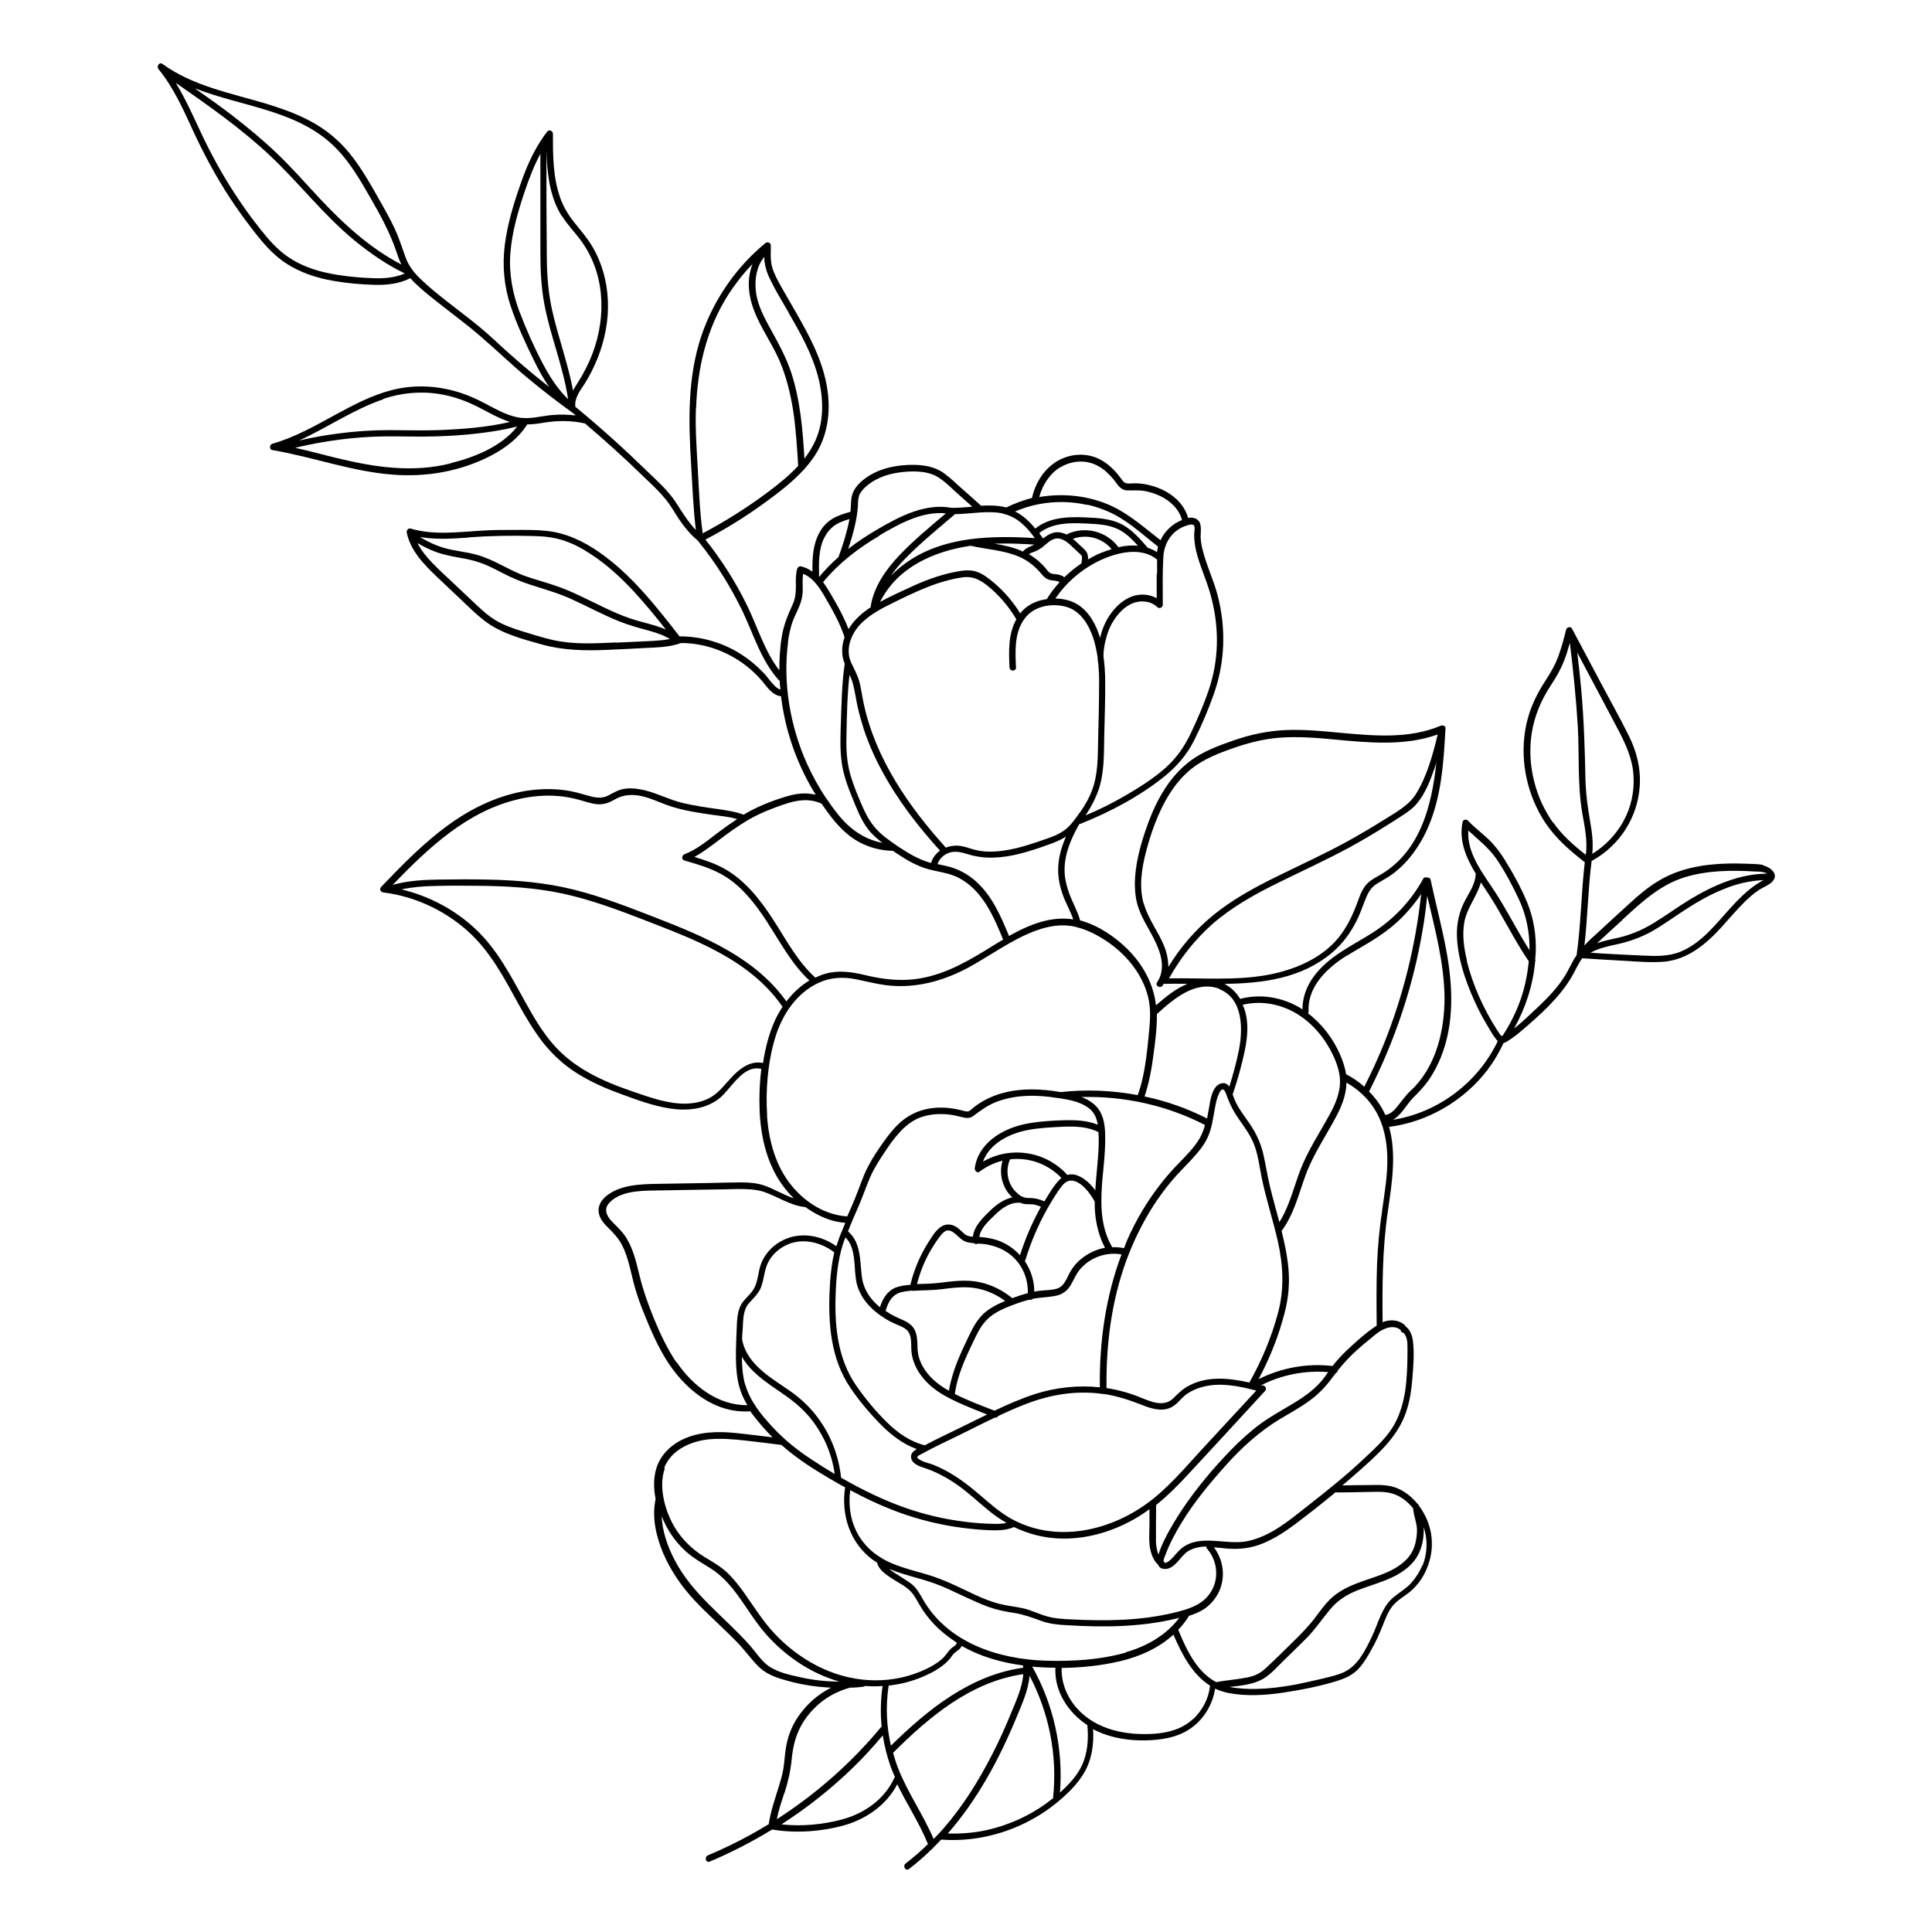 <?xml version="1.0" encoding="UTF-8"?>
<!-- Uploaded to: SVG Repo, www.svgrepo.com, Generator: SVG Repo Mixer Tools -->
<svg fill="#000000" width="800px" height="800px" version="1.1" viewBox="144 144 512 512" xmlns="http://www.w3.org/2000/svg">
 <path d="m611.2 373.2c-1.41-0.25-2.922-0.25-4.332-0.301-1.664-0.051-3.324-0.102-4.988-0.051-6.348 0.152-12.848 1.258-18.34 4.586-2.871 1.715-5.391 3.879-7.859 6.144-2.719 2.469-5.391 4.938-8.062 7.406-1.309 1.16-2.57 2.316-3.727 3.578 0.855-7.457 0.957-15.012 1.914-22.469 0.102 0 0.203 0 0.301-0.102 7.203-4.031 11.941-11.488 12.445-19.75 0.301-4.586-0.805-9.02-2.82-13.098-2.215-4.484-4.637-8.816-7.004-13.25-2.719-5.09-5.391-10.176-8.113-15.266-0.352-0.656-1.359-0.504-1.562 0.203-0.605 2.367-1.211 4.734-2.066 7.055-0.855 2.367-2.117 4.484-3.527 6.648-2.621 4.031-4.535 8.312-5.289 13.148-1.309 8.363 0.605 17.078 5.238 24.184 2.82 4.281 6.551 7.508 10.578 10.629-0.957 8.16-1.008 16.473-2.168 24.637-0.301 0.453-0.555 0.855-0.805 1.258-0.805 1.461-1.512 2.973-2.367 4.332-0.906 1.461-1.965 2.82-3.074 4.082-2.168 2.469-4.637 4.684-7.055 6.953-1.059 0.957-2.117 1.914-3.273 2.82 3.074-5.492 5.039-11.586 5.594-17.836 0.051-0.152 0.102-0.301 0-0.453 0.051-0.656 0.102-1.309 0.152-1.965 0.152-4.535-0.555-8.969-2.266-13.148-1.613-3.879-3.68-7.656-5.894-11.234-1.211-1.965-2.621-3.828-4.281-5.441-1.812-1.715-3.828-3.223-5.543-5.039-0.402-0.453-1.309-0.25-1.41 0.352-1.008 5.039 0.957 9.523 3.477 13.703v0.102c-0.102 3.074-2.215 5.543-3.426 8.262-1.258 2.82-1.715 5.894-1.512 8.969 0.402 6.398 2.82 12.797 5.594 18.488 0.707 1.461 1.512 2.922 2.367 4.332 0.805 1.359 1.613 2.82 2.621 4.031 0.051 0.051 0.102 0.102 0.203 0.203-5.188 10.934-15.82 18.992-27.809 20.859 2.215-1.16 3.727-4.18 5.34-5.793 1.562-1.562 3.023-3.074 4.281-4.887 1.211-1.812 2.215-3.727 3.074-5.793 3.68-9.07 3.223-19.043 1.461-28.516-1.16-6.246-2.82-12.395-4.133-18.59-0.102-0.504-0.504-0.656-0.855-0.605-0.402-0.152-0.906-0.102-1.109 0.301-3.176 5.793-7.758 10.68-13.352 14.258-5.492 3.527-11.637 6.195-15.617 11.586-1.863 2.519-3.074 5.594-3.023 8.766-4.836-3.125-10.934-4.281-16.523-2.769-0.957-1.613-2.316-2.973-3.981-3.879-0.051 0-0.102 0-0.152-0.102 10.176-0.152 20.305-1.41 28.414-8.211 2.769-2.316 4.938-5.238 6.551-8.465 0.855-1.715 1.512-3.477 2.168-5.238 0.707-1.863 1.461-3.527 3.176-4.586 1.512-0.957 3.074-1.715 4.484-2.82 1.309-1.008 2.519-2.117 3.578-3.324 2.215-2.519 4.031-5.391 5.391-8.465 3.727-8.312 4.281-17.531 4.785-26.551v-0.102-0.152c-0.051-0.25-0.25-0.453-0.504-0.504-0.25-0.102-0.555-0.102-0.754 0-8.414 3.578-17.836 2.672-26.754 1.863-4.734-0.453-9.523-0.906-14.309-0.707-4.734 0.203-9.27 1.16-13.754 2.719-4.082 1.41-8.211 2.922-11.688 5.543-2.973 2.266-5.391 5.188-7.305 8.414-1.965 3.273-3.426 6.902-4.637 10.531-1.41 4.281-2.519 8.715-2.621 13.25 0 2.469 0.25 4.938 1.16 7.203 0.805 2.168 2.016 4.18 3.125 6.195 2.117 3.828 4.383 8.867 1.613 13-0.605 0.906 0.855 1.762 1.461 0.855 0.102-0.152 0.152-0.301 0.25-0.453h0.051c2.066-0.051 4.18-0.051 6.297 0-3.176 1.258-5.793 3.477-8.363 5.691-0.605-5.644-3.477-10.832-7.457-14.812-3.375-3.375-7.859-6.398-12.645-7.707-0.656-2.469-2.016-4.734-2.871-7.106-0.605-1.715-1.109-3.477-1.211-5.34-0.301-4.684 1.613-9.117 3.879-13.098h0.203c7.961-3.176 15.77-7.305 22.469-12.695 3.273-2.672 5.945-5.793 7.809-9.574 1.965-3.93 3.727-8.062 5.188-12.242 2.973-8.465 3.223-17.383 1.008-25.996-1.109-4.231-3.074-8.211-4.082-12.445-0.25-1.008-0.402-2.066-0.453-3.125 0-0.957 0.152-1.965 0-2.922-0.203-1.762-1.664-2.418-3.324-2.117-1.613-5.945-8.566-9.219-14.309-9.168-1.059 0-2.168 0.352-2.922-0.555-0.605-0.754-1.16-1.562-1.812-2.316-1.211-1.359-2.672-2.621-4.332-3.477-3.426-1.762-7.457-1.562-10.832 0.203-3.777 2.016-6.246 5.894-7.152 10.027-2.367 0.605-4.637 1.461-6.801 2.519-2.215-0.555-4.484-0.605-6.75-0.453 0 0 0-0.051-0.051-0.102-1.664-1.512-3.375-3.023-5.039-4.484-1.512-1.359-3.023-2.82-4.684-4.031-3.074-2.215-7.106-2.418-10.781-2.117-3.477 0.301-6.953 1.258-9.824 3.273-1.41 1.008-2.769 2.266-3.477 3.879-0.707 1.613-0.504 3.426-0.707 5.188-1.613 0.453-3.273 0.957-4.734 1.812-1.461 0.906-2.672 2.168-3.477 3.68-1.762 3.176-1.914 6.801-1.863 10.379-0.855-0.656-1.863-1.109-2.973-1.41-0.453-0.102-0.906 0.152-1.059 0.605-0.402 1.461-0.402 2.922-0.352 4.434 0 1.812-0.102 3.375-0.855 5.039-1.258 2.769-2.367 5.391-2.871 8.465-0.504 2.973-0.656 5.996-0.656 9.02-3.93-5.09-5.793-11.539-8.566-17.23-3.023-6.195-6.75-12.043-11.035-17.434 5.594-2.922 10.934-6.246 16.02-9.977 3.527-2.57 7.055-5.289 10.027-8.516 0.152-0.102 0.25-0.203 0.301-0.352 0.957-1.059 1.812-2.168 2.621-3.375 3.324-5.09 4.231-11.133 3.426-17.078-0.855-6.398-3.578-12.293-6.699-17.887-1.762-3.223-3.68-6.398-5.492-9.621-0.957-1.715-1.914-3.426-2.469-5.238-0.453-1.512-0.453-3.074-0.402-4.637 0-0.152 0.051-0.352 0-0.504v-0.754c0-0.805-0.957-1.059-1.461-0.605-7.707 6.348-13.602 14.863-16.879 24.383-3.777 11.133-3.477 22.871-2.769 34.461 0.352 5.742 0.555 11.488 1.258 17.18-2.066-2.168-3.629-4.734-5.289-7.305-2.066-3.176-5.039-5.793-7.758-8.414-5.945-5.793-12.09-11.336-18.488-16.625 0 0-0.051 0-0.102-0.051 0 0 0-0.051-0.102-0.102l-0.203-0.152c-0.301-2.316 1.258-4.281 2.469-6.144 1.359-2.117 2.469-4.434 3.426-6.75 1.914-4.836 2.973-10.125 2.719-15.316-0.203-4.988-1.562-9.977-4.133-14.309-1.309-2.215-3.023-4.18-4.637-6.195-1.664-2.066-3.023-4.281-3.879-6.75-1.914-5.391-1.914-11.285-1.914-16.93 0-0.656-0.957-1.211-1.461-0.605-0.656 0.805-1.258 1.664-1.812 2.57-2.266 3.477-3.879 7.305-5.238 11.184-1.863 5.289-3.527 10.73-4.231 16.273-0.707 5.543-0.203 11.035 1.562 16.324 1.664 4.938 3.879 9.723 6.195 14.41 1.16 2.418 2.469 4.785 4.031 7.004-5.238-4.133-10.277-8.465-15.113-13-3.879-3.578-8.16-6.699-12.344-9.977-2.117-1.664-4.231-3.375-6.195-5.238-2.016-1.863-3.578-3.727-4.484-6.297-0.906-2.519-1.715-5.039-2.82-7.457-1.16-2.469-2.469-4.836-3.828-7.203-2.469-4.383-4.938-8.816-8.113-12.746-2.871-3.527-6.348-6.398-10.328-8.516-3.727-2.016-7.758-3.426-11.84-4.684-9.371-2.82-19.348-4.637-27.457-10.531-0.855-0.605-1.613 0.656-1.059 1.359 4.082 4.988 6.699 10.984 9.371 16.777 2.769 5.945 5.894 11.738 9.473 17.23 1.812 2.769 3.727 5.441 5.742 8.062 1.914 2.519 3.93 5.039 6.297 7.152 4.484 4.031 10.176 6.047 16.02 7.004 3.375 0.555 6.801 0.855 10.227 0.957 3.324 0.102 6.648-0.25 9.621-1.762 1.715 1.914 3.727 3.578 5.742 5.188 4.082 3.324 8.414 6.398 12.445 9.875 4.281 3.629 8.312 7.559 12.594 11.133 3.981 3.324 8.062 6.5 12.293 9.523 0.25 0.203 0.504 0.453 0.754 0.656-2.117-0.25-4.231-0.301-6.348-0.102-3.125 0.301-6.144 1.258-9.27 0.555-2.871-0.605-5.441-2.066-8.012-3.426-2.621-1.41-5.34-2.621-8.211-3.426-5.543-1.562-11.387-1.762-16.977-0.301-5.238 1.359-10.027 3.879-14.762 6.449-5.441 2.973-10.832 6.047-16.828 7.758-0.754 0.203-0.855 1.512 0 1.664 10.68 1.812 20.906 5.644 31.738 6.5 9.02 0.754 18.289-0.855 26.348-5.09 3.727-1.965 7.203-4.586 9.473-8.211 1.461 0 2.922-0.203 4.383-0.453 3.68-0.605 7.305-0.605 10.934 0.203 5.188 4.434 10.328 9.02 15.215 13.805 2.82 2.719 5.844 5.391 7.91 8.766 1.863 3.074 3.93 6.144 6.75 8.465 0.051 0.102 0.102 0.203 0.203 0.25 4.586 5.691 8.516 11.941 11.688 18.539 2.922 6.144 4.887 12.949 9.523 18.137 0.102 0.102 0.203 0.152 0.301 0.203 0 0.805 0.102 1.562 0.203 2.367-1.008-0.301-1.762-1.211-2.469-2.016-0.805-1.008-1.613-2.066-2.57-2.973-1.863-1.914-4.031-3.578-6.297-4.938-4.637-2.719-9.977-4.18-15.316-4.18h-0.152c0-0.051-0.051-0.152-0.102-0.203-6.246-8.012-12.645-16.172-21.008-22.016-4.231-2.973-8.867-5.188-14.105-5.742-2.871-0.301-5.742-0.25-8.664-0.25-2.871 0-5.793 0-8.664 0.203-6.195 0.352-12.543 1.258-18.641-0.555-0.656-0.203-1.16 0.453-1.059 1.059 1.008 4.836 4.586 8.465 8.012 11.738 2.168 2.066 4.383 4.133 6.551 6.195 1.965 1.863 3.879 3.777 6.047 5.441 4.383 3.375 10.027 4.836 15.266 6.297 5.691 1.562 11.387 1.664 17.281 1.41 3.375-0.152 6.75-0.301 10.125-0.504 3.176-0.152 6.398-0.203 9.422-1.309 5.391 0 10.68 1.664 15.215 4.586 2.266 1.461 4.332 3.273 6.098 5.289 1.41 1.664 2.82 3.981 5.188 4.231 0 0.402 0.102 0.805 0.152 1.211 1.211 8.816 4.332 17.332 9.02 24.887-2.367-0.555-4.734-0.402-7.203 0.301-3.375 0.957-6.801 2.266-9.926 3.879-0.656 0.352-1.309 0.707-1.965 1.109-2.117-0.805-4.383-1.109-6.602-1.461-3.223-0.453-6.449-0.906-9.621-1.664-3.375-0.805-6.5-2.469-9.875-3.324-1.715-0.402-3.477-0.656-5.188-0.453-1.812 0.203-3.125 1.059-4.684 1.863-1.863 0.957-3.879 0.402-5.793-0.152-1.762-0.504-3.527-1.008-5.34-1.258-3.477-0.504-6.953-0.402-10.379 0.102-7.254 1.16-14.055 4.332-20.051 8.566-6.852 4.836-12.746 10.883-18.539 16.93-0.555 0.605-0.102 1.359 0.605 1.461 8.16 1.008 15.922 4.586 22.066 9.977 6.246 5.492 9.977 12.746 13.906 19.902 1.914 3.426 3.93 6.801 6.348 9.926 2.57 3.223 5.594 5.996 9.07 8.16 3.527 2.215 7.406 3.93 11.285 5.34 4.231 1.562 8.664 3.223 13.148 3.93 4.484 0.707 9.371 0.301 13.098-2.57 3.273-2.57 6.246-9.07 11.234-7.91-0.352 2.871-0.504 5.691-0.504 8.516 0 7.055 1.211 14.41 4.938 20.555 1.16 1.863 2.57 3.68 4.18 5.238-2.672-0.906-5.188-2.469-7.758-3.375-2.016-0.707-4.18-0.855-6.297-0.855-2.621 0-5.188 0.102-7.809 0.152-5.039 0.102-10.125 0.152-15.164 0.25-4.082 0.102-8.613 0.352-12.09 2.769-1.461 1.008-2.719 2.519-2.621 4.434 0.102 1.762 1.258 3.176 2.469 4.332 1.461 1.461 2.769 2.82 3.727 4.637 0.906 1.762 1.512 3.68 2.016 5.644 0.504 1.914 0.906 3.879 1.461 5.793 0.656 2.266 1.461 4.535 2.367 6.699 1.613 4.082 3.375 8.113 5.644 11.891 4.734 7.809 12.797 14.762 22.52 14.055 0.301 0.402 0.555 0.805 0.855 1.16 1.562 2.016 3.223 3.93 5.039 5.742-2.367-0.301-4.785-0.555-7.152-0.855-2.922-0.352-5.894-0.656-8.867-0.453-4.785 0.25-9.773 1.914-12.848 5.844-2.672 3.375-2.922 7.758-2.117 11.891 0 0.051-0.051 0.102-0.051 0.152-0.957 4.785 0.203 9.723 2.066 14.156 2.016 4.684 4.887 8.816 8.363 12.543 3.828 4.082 8.113 7.707 11.941 11.789 1.812 1.965 3.375 4.231 5.34 6.047 2.066 1.863 4.734 2.719 7.356 3.426 3.777 1.059 7.609 1.613 11.488 1.812-3.527 1.762-6.602 4.484-8.816 7.809-1.664 2.469-2.719 5.289-3.176 8.262-0.301 1.762-0.352 3.578-0.656 5.391-0.25 1.562-0.707 3.074-1.16 4.586-1.008 3.324-2.215 6.648-2.719 10.125-1.512 0.906-3.023 1.812-4.586 2.672-3.727 2.066-7.609 3.93-11.539 5.594-1.008 0.402-0.555 2.066 0.453 1.664 5.742-2.418 11.285-5.289 16.574-8.516 6.297 1.059 13.148 0.555 19.246-1.16 5.793-1.664 11.133-5.441 13.906-10.832 2.57 5.289 5.844 10.227 8.062 15.668 0 0.051 0.051 0.102 0.102 0.152-1.863 1.863-3.879 3.578-5.945 5.188-0.855 0.656 0 2.117 0.855 1.461 3.125-2.367 5.945-4.988 8.566-7.809 7.254 0.555 14.559-0.855 21.16-3.879 3.273-1.512 6.348-3.375 9.168-5.644 2.871-2.316 5.742-5.039 7.609-8.262 2.016-3.477 2.57-7.559 2.316-11.488 0.805 0.453 1.664 0.805 2.519 1.16 4.082 1.562 8.566 2.016 12.898 1.762 4.133-0.25 8.062-1.109 11.336-3.777 3.023-2.469 4.988-5.996 5.594-9.875 1.109 0.504 2.266 0.906 3.527 1.16 4.734 0.906 9.723 0.605 14.508-0.102 4.734-0.707 9.621-1.664 14.207-3.074 1.965-0.605 3.828-1.41 5.34-2.82 1.562-1.512 2.719-3.477 3.777-5.391 1.16-2.016 2.117-4.133 2.973-6.297 0.805-1.965 1.512-4.031 2.922-5.644 1.461-1.664 3.578-2.621 5.141-4.18 1.41-1.359 2.57-2.973 3.375-4.734 1.762-3.68 2.168-7.809 1.059-11.738-0.555-2.016-1.562-3.981-2.871-5.742-0.051-0.203-0.152-0.352-0.352-0.453-1.41-1.715-3.176-3.176-5.188-4.031-2.418-1.059-5.09-0.957-7.656-0.906-2.367 0-4.684 0.051-7.055 0.102 1.309-1.109 2.621-2.215 3.93-3.375 5.039-4.484 10.531-9.168 12.848-15.719 1.109-3.023 1.562-6.297 1.812-9.473 0.25-3.125 0.504-6.449 0.152-9.523-0.152-1.359-0.555-2.672-1.512-3.68-0.152-0.152-0.25-0.203-0.402-0.25 0-0.152-0.102-0.301-0.25-0.453-1.715-1.512-3.93-1.562-5.894-0.805-0.102-9.875-0.051-19.699 1.41-29.523 1.059-7.254 2.316-15.062 0.301-22.219 10.277-1.309 19.801-6.902 26.098-15.113 1.664-2.215 3.074-4.586 4.231-7.106 0.402-0.102 0.805-0.301 1.16-0.555 1.359-0.855 2.672-1.863 3.879-2.922 4.785-4.082 9.824-8.613 13.047-14.105 0.855-1.461 1.512-2.973 2.418-4.383 0.102-0.152 0.25-0.301 0.352-0.504 3.629 0.25 7.254 0.453 10.883 0.656 3.578 0.203 7.305 0.555 10.883 0.25 6.246-0.605 11.035-4.637 15.113-9.117 2.117-2.316 4.082-4.684 6.297-6.852 1.109-1.059 2.266-2.117 3.578-2.973 1.109-0.754 2.621-1.258 3.578-2.215 1.965-1.965-0.453-3.93-2.367-4.332zm-377.8-189.58c3.527 3.727 6.098 8.16 8.613 12.543 2.769 4.785 5.391 9.574 7.152 14.863 0.352 1.059 0.707 2.066 1.211 3.074-8.363-4.332-15.418-10.832-21.816-17.684-3.629-3.879-7.106-7.859-10.934-11.539-3.828-3.68-7.91-7.055-12.141-10.328-3.223-2.469-6.551-4.836-9.875-7.152 12.898 5.039 27.859 5.793 37.785 16.223zm9.621 34.109c-3.023-0.102-6.047-0.352-9.07-0.805-5.793-0.855-11.539-2.672-15.973-6.699-2.367-2.117-4.332-4.637-6.246-7.106-1.914-2.469-3.68-4.988-5.391-7.609-3.477-5.289-6.5-10.832-9.168-16.523-2.066-4.434-4.082-8.918-6.602-13.047 8.664 6.047 17.332 12.09 25.039 19.348 7.707 7.254 14.156 15.719 22.371 22.469 4.133 3.375 8.516 6.398 13.301 8.715-2.57 1.109-5.391 1.359-8.211 1.258zm2.519 31.992c5.594-1.863 11.438-2.215 17.129-0.855 3.023 0.707 5.894 1.863 8.664 3.324 2.418 1.258 4.785 2.621 7.356 3.477 0.152 0 0.301 0.102 0.453 0.152-6.195 1.461-12.695 1.914-18.992 2.168-4.332 0.152-8.715 0-13.047 0-4.535 0-9.02 0.301-13.504 0.906-3.477 0.453-6.953 1.059-10.379 1.863 7.559-3.426 14.461-8.262 22.32-10.934zm17.887 17.078c-9.926 2.519-19.949 1.059-29.727-1.309-3.828-0.906-7.609-1.965-11.488-2.82 7.809-1.863 15.82-2.922 23.832-3.023 4.434-0.051 8.867 0.152 13.301 0 3.828-0.102 7.707-0.352 11.488-0.805 3.426-0.402 6.852-0.957 10.227-1.812-4.18 5.34-11.336 8.16-17.633 9.723zm29.523-65.547c1.359 2.215 3.176 4.082 4.734 6.144 6.648 8.715 7.106 20.355 3.324 30.328-1.059 2.769-2.418 5.391-4.031 7.91-0.402 0.605-0.805 1.258-1.109 1.863-1.359-7.203-3.93-14.105-5.543-21.262-1.008-4.484-1.359-9.02-1.41-13.602-0.051-4.785-0.051-9.574-0.102-14.359v-14.508c0.102 3.629 0.352 7.305 1.258 10.832 0.605 2.316 1.512 4.637 2.82 6.699zm-11.184 25.645c-1.914-5.09-2.922-10.277-2.519-15.719 0.402-5.441 1.914-10.73 3.629-15.922 1.211-3.578 2.519-7.152 4.332-10.48v26.199c0 4.484 0.203 8.969 1.008 13.402 0.805 4.332 2.066 8.566 3.324 12.797 1.211 4.18 2.367 8.363 3.023 12.645-2.719-2.672-4.836-5.894-6.648-9.32-2.316-4.383-4.383-9.02-6.144-13.652zm71.137-0.152c3.176 5.441 6.297 10.984 7.91 17.129 1.512 5.894 1.664 12.395-1.211 17.887-0.707 1.359-1.512 2.57-2.418 3.777-0.453-7.707-1.109-15.516-3.527-22.871-1.309-3.879-3.223-7.457-5.188-10.984-1.863-3.375-3.828-6.902-4.18-10.781-0.301-3.074 0.25-6.449 2.266-8.816 0 0.504 0 1.059 0.102 1.562 0.25 1.664 0.805 3.176 1.562 4.637 1.41 2.922 3.125 5.691 4.734 8.465zm-24.434 25.492c0.352-10.73 2.769-21.16 8.613-30.277 1.863-2.871 3.981-5.543 6.348-8.012-0.453 1.16-0.754 2.367-0.906 3.68-0.402 3.727 0.605 7.356 2.168 10.68 1.812 3.93 4.281 7.508 5.996 11.539 1.715 4.082 2.769 8.414 3.477 12.746 0.754 4.938 1.059 9.926 1.359 14.863-2.367 2.57-5.188 4.836-7.961 6.902-5.492 4.133-11.285 7.758-17.332 10.984-0.754-5.289-0.957-10.68-1.258-16.02-0.301-5.691-0.754-11.336-0.555-17.078zm-60.156 34.16c5.594-0.402 11.184-0.504 16.777-0.352 2.82 0.051 5.644 0.301 8.312 1.211 2.519 0.805 4.836 2.066 7.055 3.527 4.231 2.719 7.961 6.144 11.387 9.824 3.023 3.273 5.844 6.699 8.613 10.227-2.973-1.309-6.297-1.863-9.371-2.922-4.637-1.562-8.918-3.93-13.352-5.996-2.215-1.059-4.434-2.016-6.75-2.769-2.469-0.855-4.988-1.512-7.457-2.367-4.535-1.562-8.516-4.484-13.148-5.742-2.82-0.805-5.793-1.008-8.613-1.812-2.266-0.656-4.434-1.664-6.5-2.922 4.281 0.754 8.664 0.453 13 0.152zm38.945 27.859c-5.644 0.25-11.234 0.605-16.777-0.656-2.672-0.605-5.289-1.461-7.961-2.266-2.57-0.805-5.141-1.664-7.457-3.125-2.168-1.359-3.981-3.125-5.844-4.887-2.066-1.914-4.082-3.879-6.144-5.793-3.023-2.871-6.5-5.844-8.465-9.621 1.613 0.957 3.273 1.762 5.039 2.418 2.418 0.855 4.938 1.258 7.457 1.715 2.469 0.453 4.836 1.211 7.106 2.316 2.117 1.008 4.18 2.215 6.398 3.125 4.734 2.016 9.824 3.023 14.508 5.141 4.383 1.965 8.566 4.281 13 6.047 2.519 1.008 5.09 1.715 7.707 2.418 2.016 0.555 3.981 1.211 5.742 2.266-1.863 0.352-3.828 0.453-5.742 0.555-2.871 0.152-5.742 0.25-8.613 0.402zm219.56 94.113c0 8.363-2.016 17.281-7.809 23.527-0.707 0.754-1.512 1.41-2.168 2.168-0.656 0.754-1.258 1.562-1.863 2.316-0.957 1.211-2.215 2.973-3.879 3.074-0.203-0.453-0.402-0.906-0.656-1.359-0.957-1.812-2.215-3.426-3.629-4.836 6.902-13.551 11.789-28.164 14.258-43.176 0.504-2.871 0.855-5.793 1.16-8.664 2.066 8.867 4.484 17.785 4.586 26.953zm-26.047-10.984c2.769-1.762 5.691-3.273 8.465-5.141 2.57-1.715 4.988-3.68 7.106-5.945 1.562-1.664 3.023-3.477 4.281-5.391-1.461 13.652-4.785 27.105-9.926 39.852-1.562 3.828-3.273 7.559-5.141 11.234-1.461-1.309-3.125-2.418-4.836-3.324-0.25-1.762-0.855-3.477-1.562-5.141-1.863-4.281-4.785-8.16-8.516-10.984 0.102-0.152 0.152-0.301 0.152-0.504-0.352-6.551 4.887-11.488 9.977-14.711zm-12.949 15.367c4.18 2.57 7.406 6.551 9.473 10.934 1.211 2.57 2.066 5.34 1.762 8.16-0.301 2.672-1.41 5.238-2.719 7.559-2.621 4.836-5.644 9.32-7.656 14.461-1.812 4.684-2.922 9.723-5.644 14.008-0.805-3.125-1.715-6.246-2.469-9.371-0.707-2.973-1.16-6.047-1.863-9.02-0.707-2.769-1.863-5.238-3.477-7.609-1.461-2.168-3.223-4.281-4.18-6.801-0.102-0.301-0.25-0.707-0.402-1.109 0 0 0.051-0.102 0.102-0.152 1.258-3.727 2.316-7.508 3.125-11.336 0.707-3.527 1.109-7.305 0-10.781-0.152-0.504-0.352-0.957-0.555-1.41 4.938-1.211 10.125-0.203 14.461 2.418zm-24.184 141.12s0.051 0.352 0.203 0.504c2.672 3.023 3.273 7.508 1.309 11.082-2.117 3.828-6.144 4.988-10.125 5.945-8.816 2.117-17.938 2.215-26.902 1.762-2.266-0.102-4.586-0.203-6.801-0.855-2.117-0.605-4.133-1.664-6.297-2.117-2.117-0.453-4.281-0.656-6.398-1.211-2.066-0.555-4.082-1.359-6.047-2.266-3.727-1.715-7.356-3.629-11.285-4.938-3.93-1.309-8.062-2.117-11.84-3.879-3.727-1.762-6.75-4.484-8.566-8.211-1.613-3.324-2.066-7.106-1.562-10.781 3.527 1.914 7.203 3.68 10.934 5.141 5.34 2.117 10.934 3.629 16.625 4.535 2.871 0.453 5.742 0.754 8.613 0.906 2.418 0.102 4.938 0.203 7.203-0.805 3.68 1.762 7.609 2.82 11.789 3.023 6.449 0.301 12.848-1.359 18.539-4.281 1.965-1.008 3.828-2.168 5.594-3.477v4.18c0 1.664-0.152 3.324 0 4.988 0.152 1.914 0.805 4.231 2.316 5.594 0.203 0.555 0.656 0.957 1.41 1.059 2.922 0.402 4.484-3.527 6.648-4.785 1.461-0.805 3.023-1.109 4.684-1.16zm-21.262 28.062c-6.801 1.965-14.207 2.367-21.262 2.168-12.594-0.402-26.047-4.785-32.598-16.375-0.754-1.309-1.512-2.719-2.672-3.727-0.855-0.707-1.812-1.309-2.769-1.914-1.109-0.707-2.266-1.359-3.324-2.215l-0.102-0.102c2.367 1.008 4.938 1.715 7.406 2.418 2.215 0.605 4.383 1.309 6.5 2.168 2.168 0.906 4.281 1.965 6.398 2.922 1.965 0.906 3.93 1.812 5.996 2.57 2.266 0.805 4.535 1.258 6.902 1.613 2.469 0.402 4.637 1.211 7.004 2.066 2.168 0.805 4.484 1.059 6.75 1.16 9.723 0.605 19.648 0.555 29.172-1.762 0.25-0.051 0.504-0.152 0.754-0.203-3.426 4.586-8.613 7.559-14.105 9.117zm-62.875 8.766c3.223-0.352 6.348-1.16 9.32-2.469 2.57-1.109 5.289-2.621 7.055-4.836 0.352-0.453 0.656-0.957 1.109-1.359 0.402-0.352 0.805-0.605 1.211-0.957 0.301-0.25 0.504-0.555 0.656-0.906 4.988 2.871 10.578 4.434 16.273 5.188v0.605c-13.957 1.965-25.242 11.035-35.016 20.656-1.211-5.188-1.41-10.629-0.605-15.922zm-12.594-55.016c-0.605-5.793-2.719-11.387-6.246-16.07-1.762-2.367-3.828-4.383-6.195-6.195-2.769-2.066-5.793-3.777-8.414-6.047-2.621-2.215-4.836-5.039-5.391-8.516v-0.102c0-0.754 0.102-1.562 0.152-2.316 0.152-2.215 0-4.887 1.41-6.75 1.211-1.512 2.672-2.621 3.426-4.484 0.855-2.168 0.855-4.586 1.914-6.648 0.957-1.914 2.57-3.426 4.484-4.434 4.281-2.215 9.371-1.059 13.047 1.762-0.605 2.57-0.906 5.188-1.109 7.809-0.301 4.637-0.352 9.27 0.25 13.855 0.605 4.535 1.914 8.969 4.281 12.898 2.316 3.777 5.34 7.356 8.414 10.578 2.871 2.973 6.144 5.594 10.027 7.004-1.008 0.555-1.863 1.41-1.41 2.672 0.453 1.211 1.863 1.812 2.973 2.168 3.375 1.059 6.449 2.719 9.32 4.734 2.973 2.117 5.594 4.637 8.414 6.902 1.41 1.16 2.922 2.168 4.484 3.074-1.664 0.402-3.477 0.25-5.188 0.203-2.469-0.102-4.938-0.352-7.356-0.707-4.637-0.656-9.219-1.762-13.652-3.273-6.098-2.066-11.941-4.938-17.582-8.16zm96.43-93.609c-0.301 1.211-0.754 2.418-1.41 3.578-1.359 2.316-3.273 4.281-5.141 6.195-1.965 2.016-3.828 4.082-5.543 6.348-3.426 4.434-6.246 9.27-8.516 14.41-0.301 0.707-0.555 1.461-0.855 2.168-1.059-0.203-2.117-0.301-3.176-0.25 0-0.051 0-0.102-0.051-0.203-2.117-3.68-2.769-7.758-2.769-11.891v-0.301c0-2.519 0.203-5.039 0.453-7.457 0.352-3.68 0.707-7.406 0.504-11.133-0.203-2.82-0.906-5.391-3.273-7.203-0.906-0.707-1.914-1.211-2.973-1.613 11.336-0.301 22.672 2.215 32.746 7.406zm13.551 70.484c-4.785 5.141-9.523 10.328-14.309 15.469-4.684 5.09-9.27 10.629-14.965 14.66-10.277 7.305-24.133 10.125-35.57 3.828-3.074-1.715-5.691-4.031-8.312-6.297-2.469-2.117-5.039-4.133-7.859-5.793-1.359-0.805-2.769-1.512-4.231-2.117-1.309-0.555-3.023-0.805-4.18-1.664-0.402-0.301-0.555-0.504-0.102-0.855 0.301-0.203 0.656-0.352 1.008-0.555 0.855-0.453 1.715-0.906 2.57-1.359 1.664-0.855 3.324-1.664 5.039-2.469 3.879-1.863 7.758-3.879 11.688-5.742 0.402 0.102 0.707-0.102 0.855-0.402 2.469-1.16 4.938-2.266 7.457-3.223 6.398-2.469 13.148-3.578 19.949-2.672 0.152 0.051 0.352 0.102 0.504 0.051h0.102c3.426 0.504 6.648 1.562 9.875 2.82 2.719 1.109 6.047 2.168 8.664 0.301 1.258-0.855 2.117-2.168 3.375-3.074 1.211-0.855 2.57-1.461 4.031-1.863 3.324-0.957 6.852-0.707 10.227-0.051 1.41 0.25 2.769 0.605 4.18 0.957zm-58.391 0.805c-3.727 1.211-7.356 2.769-10.934 4.484-3.527-1.359-7.152-2.719-10.531-4.434 0.656-4.734 2.621-9.117 4.684-13.402 0.957-2.016 1.914-4.18 3.426-5.844 1.41-1.613 3.273-2.672 5.238-3.527 2.066-0.855 4.231-1.664 6.348-2.215 0.301 0.152 0.754 0 1.008-0.25 1.914-0.352 3.777-0.352 5.691-0.707 1.914-0.301 3.375-1.258 4.332-2.922 0.957-1.613 1.562-3.324 2.922-4.684 2.672-2.769 6.699-4.133 10.531-3.426-4.231 11.234-5.894 23.277-5.742 35.215-5.691-0.605-11.488 0-16.977 1.715zm-32.797-27.305s0.453 0.051 0.656 0c2.367-0.152 4.785-0.102 7.152-0.402 3.273-0.402 6.449-0.855 9.723-0.152 2.621 0.555 5.039 1.715 7.152 3.273l-0.25 0.102c-1.965 0.805-3.879 1.812-5.492 3.273-1.715 1.613-2.82 3.68-3.828 5.793-2.266 4.684-4.484 9.422-5.34 14.609-0.402-0.25-0.805-0.453-1.211-0.707-3.68-2.316-6.902-5.894-7.106-10.43-0.102-1.965 0.051-4.031-1.211-5.691-1.258-1.613-3.426-2.117-5.188-3.074-0.707-0.352-1.41-0.805-2.066-1.258 0.656-2.316 1.762-4.434 4.332-4.988 0.906-0.203 1.812-0.301 2.719-0.402zm32.395 0.25c0-2.922-0.906-5.742-2.519-8.113 0.051-0.102 0.102-0.152 0.152-0.25 1.664-5.441 3.981-10.68 6.953-15.566 0.707-1.16 1.461-2.367 2.266-3.477s1.762-2.215 3.273-2.016c2.57 0.402 4.684 3.375 5.894 5.543 0 1.008 0 2.016 0.102 3.023 0.301 3.223 1.109 6.398 2.621 9.219-1.863 0.352-3.629 1.059-5.188 2.117-1.613 1.059-2.973 2.469-3.93 4.082-1.059 1.812-1.562 4.031-3.777 4.684-1.059 0.301-2.168 0.301-3.223 0.402-0.906 0.051-1.762 0.152-2.621 0.352zm17.078-41.16c0.102 4.785-0.656 9.523-0.906 14.309-1.309-1.762-2.973-3.375-4.988-4.031-0.906-0.301-1.715-0.25-2.418-0.051-5.691-6.348-15.113-7.758-22.371-3.527 1.762-4.785 6.902-7.406 11.789-8.363 3.176-0.605 6.5-0.754 9.723-0.906 3.125-0.102 6.297 0 9.117 1.461v1.109zm-23.578 6.098c4.938-0.605 10.027 1.109 13.703 4.938-1.008 0.805-1.863 2.016-2.621 3.125-0.656 1.008-1.258 2.016-1.914 3.074-1.258-0.605-2.621-0.906-4.031-0.906-0.453 0-0.855 0-1.258-0.152-0.102-0.051-0.203-0.102-0.301-0.102h-0.102s-0.301-0.152-0.402-0.203c-0.605-0.352-1.16-0.855-1.664-1.359-2.066-2.215-2.57-5.594-1.359-8.363zm3.023 11.586s0.402 0.152 0.605 0.203c0.855 0.152 1.762 0.051 2.621 0.152 0.707 0.102 1.359 0.352 2.016 0.605-2.266 4.082-4.133 8.363-5.543 12.848-1.664-1.812-3.777-3.223-6.195-4.031-1.512-0.453-3.023-0.707-4.586-0.805 0.301-2.316 2.469-4.231 4.082-5.793 1.812-1.812 4.281-3.629 7.004-3.223zm-12.445 10.68s0.301 0.203 0.504 0.203c0.152 0 0.301-0.051 0.453-0.152 0.906 0.051 1.812 0.102 2.719 0.301 3.125 0.605 5.844 2.066 7.859 4.586 1.863 2.367 2.769 5.289 2.672 8.262-1.41 0.352-2.769 0.805-4.133 1.309-2.469-2.016-5.289-3.477-8.414-4.18-3.777-0.855-7.406-0.301-11.184 0.152-1.863 0.203-3.777 0.25-5.644 0.301 0.754-2.871 1.812-5.691 3.273-8.312 0.805-1.41 1.664-2.82 2.672-4.133 0.453-0.605 0.957-1.258 1.613-1.613 0.906-0.402 1.715 0.051 2.418 0.605 1.211 0.957 2.016 2.117 3.629 2.418 0.504 0.102 1.008 0.152 1.512 0.203zm22.27-38.543s0.152 0.051 0.203 0.051c2.519 0.402 5.188 0.855 7.356 2.266 1.863 1.16 2.621 2.871 2.922 4.785-2.672-1.109-5.644-1.258-8.516-1.211-3.629 0.102-7.356 0.301-10.934 1.059-5.945 1.258-12.242 5.09-13.148 11.637-0.102 0.605 0.605 1.461 1.258 0.957 1.863-1.41 3.93-2.367 6.098-2.922-0.855 2.922-0.352 6.098 1.562 8.613 0.301 0.352 0.656 0.754 1.008 1.109-2.168 0.504-4.082 1.812-5.691 3.375-1.914 1.863-4.434 4.18-4.734 7.055-0.855-0.051-1.613-0.203-2.316-0.805-0.656-0.605-1.258-1.211-1.965-1.715-1.359-0.906-2.973-1.008-4.332 0-1.359 0.957-2.316 2.621-3.176 3.981-2.215 3.477-3.828 7.305-4.785 11.285-1.309 0.102-2.621 0.25-3.828 0.707-2.316 0.906-3.527 3.023-4.231 5.238-2.469-2.016-4.332-4.637-4.785-8.012-0.555-4.18-0.152-9.117-3.68-12.09 0.906-2.367 1.914-4.637 2.922-6.953 1.059-2.469 1.914-5.039 2.973-7.457 1.008-2.316 2.418-4.484 3.828-6.602 1.258-1.914 2.57-3.777 4.133-5.441 1.562-1.664 3.375-3.074 5.543-3.828 2.316-0.805 4.836-0.957 7.254-0.707 1.309 0.152 2.519 0.453 3.777 0.754 1.008 0.25 1.914 0.301 2.769-0.352 1.965-1.461 3.777-2.82 6.098-3.727 5.238-2.016 10.984-1.914 16.426-1.008zm-56.375 36.98c2.871 2.82 2.168 7.859 2.82 11.488 0.805 4.434 3.981 7.707 7.656 9.977 0.957 0.605 1.965 1.109 3.023 1.562 0.957 0.402 2.016 0.805 2.769 1.512 1.562 1.512 0.957 4.18 1.258 6.144 0.605 4.231 3.477 7.707 6.902 10.078 2.117 1.461 4.535 2.57 6.902 3.629 2.066 0.855 4.133 1.715 6.195 2.519-2.621 1.258-5.188 2.57-7.809 3.828-2.922 1.41-5.844 2.82-8.715 4.332-3.981-1.008-7.305-3.375-10.176-6.246-2.973-2.922-5.691-6.246-8.062-9.672-5.039-7.356-5.742-16.375-5.34-25.039 0.203-4.785 0.754-9.621 2.519-14.105zm82.977 84.086c-0.504-1.16-0.707-2.57-0.707-3.629 0-3.176 0-6.398 0.051-9.574 3.125-2.519 5.945-5.34 8.664-8.312 5.441-5.844 10.832-11.738 16.223-17.582 1.309-1.461 2.672-2.871 3.981-4.332 0.656-0.707-0.203-1.762-0.957-1.41h-0.25c5.543-2.871 11.738-4.082 17.938-3.578-0.605 0.855-1.258 1.762-1.965 2.57-2.117 2.418-4.785 4.231-7.559 5.894-2.82 1.715-5.742 3.273-8.414 5.238-2.82 2.066-5.391 4.434-7.809 6.902-4.785 4.938-9.27 10.277-13.098 16.02-0.805 1.258-5.039 7.609-6.144 11.84zm24.082-45.645c-5.644-1.258-11.637-1.863-16.727 1.211-1.359 0.805-2.367 1.914-3.477 2.973-1.41 1.359-3.176 1.512-5.039 1.059-1.664-0.402-3.223-1.16-4.836-1.762-1.715-0.656-3.527-1.16-5.34-1.562-0.805-0.203-1.664-0.352-2.469-0.453-0.152-11.539 1.309-23.176 5.34-34.059 1.863-4.988 4.231-9.824 7.106-14.309 1.461-2.266 3.074-4.434 4.785-6.5 1.664-1.965 3.527-3.777 5.289-5.691 1.664-1.812 3.324-3.727 4.332-5.996 1.109-2.418 1.359-4.988 1.863-7.559 0.25-1.359 0.504-2.719 1.109-3.981 0.203-0.402 0.555-1.211 1.109-1.008 0.453 0.152 0.707 1.008 0.855 1.41 0.805 2.316 1.863 4.383 3.273 6.398 1.461 2.117 3.074 4.231 4.031 6.699 1.059 2.719 1.41 5.691 1.965 8.516 1.16 5.793 3.023 11.387 4.332 17.129 1.461 6.5 1.762 12.797 0 19.246-1.715 6.348-4.281 12.445-7.508 18.188zm-28.062-126.96c-1.258-4.484-0.504-9.32 0.656-13.754 1.008-3.93 2.367-7.859 4.133-11.539 1.715-3.477 3.828-6.75 6.699-9.371 3.125-2.922 7.055-4.637 10.984-6.047 4.383-1.613 8.867-2.871 13.551-3.223 4.734-0.352 9.523 0 14.258 0.453 9.219 0.855 18.793 1.863 27.66-1.309-1.309 5.391-2.82 10.984-5.691 15.668-1.965 3.176-5.441 4.988-8.465 6.902-3.074 1.914-6.195 3.777-9.371 5.543-6.195 3.426-12.645 6.348-18.992 9.473-6.047 2.973-11.992 6.195-17.18 10.48-4.637 3.828-8.566 8.414-11.688 13.551 0-1.863-0.402-3.777-1.109-5.543-1.562-3.879-4.281-7.203-5.391-11.285zm6.801 19.75c2.973-5.34 6.801-10.176 11.387-14.258 5.188-4.535 11.234-7.91 17.383-10.934 6.348-3.125 12.746-6.047 18.992-9.422 3.223-1.762 6.398-3.629 9.523-5.594 1.512-0.957 3.074-1.914 4.586-2.922 1.461-0.957 2.871-1.965 3.93-3.324 2.117-2.621 3.375-5.945 4.484-9.07 0.203-0.555 0.352-1.16 0.504-1.715-1.211 11.789-4.383 24.031-15.266 30.129-1.461 0.805-2.82 1.562-3.777 2.973-1.008 1.41-1.512 3.125-2.117 4.734-1.359 3.527-3.074 6.953-5.691 9.773-4.586 4.887-11.133 7.508-17.633 8.766-8.664 1.613-17.582 0.805-26.348 0.957zm13.199 2.922c6.449 2.469 6.348 10.73 5.238 16.273-0.656 3.223-1.512 6.398-2.519 9.574-0.504-0.707-1.211-1.109-2.266-0.805-2.215 0.656-2.769 4.281-3.074 6.195-0.203 1.059-0.352 2.066-0.555 3.074-5.238-2.672-10.832-4.637-16.574-5.844 1.109-3.324 1.812-6.801 2.266-10.328 0.504-3.777 1.059-7.707 1.008-11.539 0 0 0.102 0 0.152-0.102 4.281-3.879 10.125-8.918 16.426-6.551zm-41.465-25.09c0.805 2.266 2.066 4.383 2.82 6.648-1.16-0.203-2.316-0.25-3.477-0.203-4.836 0.203-9.32 2.215-13.551 4.586-2.168-5.289-4.535-10.781-8.918-14.609-2.066-1.812-4.434-3.074-7.055-3.777-0.957-0.25-1.965-0.453-2.973-0.656 0.504-1.512 1.762-2.621 3.273-3.074 2.168-0.656 4.231 0.402 6.297 0.855 4.637 1.059 9.473 0.301 13.957-1.008 2.316-0.656 4.586-1.461 6.801-2.266 1.309-0.504 2.57-1.059 3.727-1.812-1.359 3.074-2.215 6.297-2.066 9.672 0.102 1.914 0.504 3.777 1.16 5.594zm-47.156-15.266c-2.57-1.965-4.231-4.383-5.543-7.254-1.359-3.023-2.672-6.144-3.578-9.32-0.906-3.223-1.109-6.551-1.008-9.926 0.102-5.441 0.203-10.984 0.805-16.426 0.402 0.906 0.805 1.762 1.008 2.769 0.504 1.965 0.754 3.981 1.211 5.996 0.453 1.965 1.008 3.879 1.613 5.793 1.258 3.727 2.82 7.305 4.684 10.73 4.133 7.758 9.574 14.812 15.469 21.312-1.109 0.805-1.965 1.914-2.367 3.273-1.562-0.402-3.074-1.059-4.535-1.812-2.719-1.461-5.34-3.273-7.809-5.141zm-1.461-79.805c5.188-3.074 11.438-6.551 17.684-5.894-4.231 3.578-8.516 7.106-12.344 11.133-3.629 3.828-6.75 8.312-7.609 13.602v0.203c-0.352 0.203-0.707 0.402-1.008 0.656-1.914 1.359-3.629 3.074-4.836 5.09-1.309-3.426-3.125-6.648-4.988-9.773-0.555-0.906-1.109-1.812-1.762-2.672 4.133-5.039 9.32-9.02 14.914-12.293zm24.133 2.672c4.18 0.957 8.613 1.16 12.594 2.769 2.621 1.059 4.586 2.672 6.348 4.785 0.656 0.805 1.258 1.309 2.266 1.562 0.805 0.152 1.762 0.102 2.469 0.555-1.258 1.41-2.418 2.871-3.375 4.484-2.719 0.352-5.34 1.562-7.055 3.777-1.863-3.023-4.18-5.742-6.902-8.062-1.41-1.16-2.871-2.367-4.637-2.973-1.914-0.656-4.031-0.301-5.945 0.102-4.281 0.855-8.414 2.469-12.344 4.332-2.418 1.109-4.938 2.266-7.305 3.578 4.586-9.168 14.156-13.402 23.832-14.863zm49.422 7.457v6.449c-1.715-0.906-3.629-1.16-5.492-0.754-2.621 0.555-4.836 2.418-6.398 4.484-1.512 1.965-2.469 4.18-3.074 6.551 0 0.102 0 0.152-0.051 0.25-0.25-0.805-0.504-1.562-0.805-2.316-1.461-3.477-3.93-6.648-7.707-7.656-1.059-0.301-2.168-0.453-3.324-0.453 2.922-4.332 7.004-7.809 11.738-10.078 4.484-2.117 10.984-3.777 15.215-0.25v3.777zm-20.305 63.129c-0.25 0.402-0.555 0.754-0.805 1.16 0 0-0.051 0-0.102 0.102l-0.102 0.152c-0.906 1.258-1.914 2.519-3.176 3.426-1.762 1.309-3.93 1.965-5.945 2.672-2.168 0.754-4.332 1.461-6.551 2.016-2.519 0.605-5.039 1.008-7.609 0.957-1.258 0-2.469-0.203-3.68-0.504-1.16-0.301-2.316-0.754-3.477-0.957-1.359-0.25-2.82-0.102-4.133 0.402-9.875-10.934-18.641-23.578-21.766-38.188-0.402-1.863-0.656-3.777-1.109-5.644-0.504-1.863-1.41-3.477-2.215-5.188-1.562-3.375-0.152-7.305 2.215-9.926 2.57-2.82 6.047-4.535 9.422-6.195 3.68-1.812 7.406-3.578 11.285-4.887 2.168-0.707 4.434-1.309 6.699-1.613 2.519-0.301 4.332 0.555 6.297 2.066 3.176 2.519 5.793 5.594 7.859 9.07-2.168 3.828-2.016 8.465-1.812 12.746 0.051 1.109 1.762 1.109 1.715 0-0.203-4.281-0.453-9.02 2.117-12.695 2.418-3.527 7.152-4.434 11.133-3.375 3.879 1.059 6.047 4.785 7.254 8.363 0.504 1.613 0.855 3.273 1.109 4.938 0 0.605 0.102 1.258 0.203 1.863 0.203 2.066 0.25 4.18 0.203 6.246 0 4.637-0.152 9.219-0.25 13.855-0.102 4.535 0 9.219-1.664 13.504-0.754 2.016-1.863 3.879-3.074 5.644zm-6.246-72.5c1.762-0.152 3.324 1.359 4.535 2.519 0.402 0.352 0.754 0.754 1.16 1.109 0.301 0.301 0.754 0.605 0.957 0.957 0.25 0.504 0 1.309-0.051 2.016-1.613 1.109-3.125 2.316-4.535 3.68-0.605-0.504-1.359-0.707-2.168-0.805-0.453-0.051-1.008-0.051-1.41-0.25-0.605-0.25-0.957-0.805-1.359-1.309-1.309-1.562-2.769-2.769-4.434-3.727 0.352-0.352 0.957-0.504 1.359-0.656 0.707-0.25 1.309-0.605 1.914-1.008 1.258-0.906 2.469-2.418 4.082-2.519zm8.16 3.981c-0.453-1.008-1.613-1.812-2.367-2.57-0.453-0.453-0.957-0.906-1.461-1.309 3.68-1.359 7.758-0.25 10.277 2.719-1.109 0.352-2.215 0.754-3.223 1.16-1.059 0.453-2.066 1.008-3.023 1.562 0-0.504 0-1.008-0.203-1.512zm8.262-1.664c-3.176-4.281-8.969-5.742-13.805-3.375-0.754-0.352-1.512-0.605-2.367-0.605-1.512 0-2.672 0.805-3.828 1.664-0.352-0.453-0.656-0.957-1.008-1.41 3.828-3.125 9.422-2.719 14.055-2.469 2.769 0.152 5.543 0.504 7.91 2.016 1.613 1.008 2.922 2.367 4.18 3.777-1.715-0.152-3.426 0-5.141 0.402zm-25.34 1.16s-0.301-0.152-0.504-0.25c-2.266-0.957-4.684-1.461-7.152-1.863h0.605c3.375-0.102 6.699 0.051 10.078 0.25-1.109 0.555-2.316 0.906-3.023 1.863zm45.293-7.004c0.453 0.504 0.102 1.863 0.102 2.469 0 1.914 0.301 3.777 0.855 5.644 1.109 3.828 2.82 7.457 3.777 11.387 2.016 7.961 1.914 16.172-0.707 23.98-1.309 3.93-2.973 7.758-4.734 11.488-1.664 3.578-3.777 6.648-6.75 9.32-3.223 2.871-7.004 5.238-10.73 7.406-3.375 1.965-6.902 3.727-10.531 5.238 0.152-0.25 0.352-0.504 0.504-0.754 1.211-1.863 2.215-3.879 2.973-5.996 1.562-4.535 1.41-9.422 1.512-14.105 0.102-4.887 0.301-9.824 0.25-14.762 0-2.168-0.152-4.383-0.453-6.551 0-1.41 0.203-2.871 0.555-4.18 0.453-1.965 1.16-3.828 2.266-5.492 1.258-1.914 2.973-3.68 5.141-4.484 2.117-0.754 4.637-0.504 6.297 1.109 0.504 0.504 1.461 0.152 1.461-0.605 0-4.231-0.102-8.516 0.152-12.746 0.203-3.527 2.168-6.75 5.594-8.062 0.555-0.203 2.016-0.805 2.519-0.25zm-35.367-15.316c3.074-1.863 6.953-2.117 10.125-0.301 1.562 0.855 2.82 2.117 3.981 3.477 1.059 1.309 1.762 2.871 3.629 2.922 1.562 0.051 2.973-0.102 4.535 0.152 1.41 0.25 2.82 0.707 4.133 1.309 2.719 1.309 5.039 3.426 5.844 6.398-2.469 0.957-4.586 2.922-5.691 5.34-4.785-3.68-9.117-7.707-14.914-9.875-5.34-2.016-11.234-2.519-16.879-1.613-0.102 0-0.25 0.051-0.352 0.051 0.855-3.176 2.719-6.144 5.594-7.91zm7.106 9.875c3.527 0.805 6.852 2.168 9.824 4.18 3.176 2.066 5.996 4.637 8.969 6.953-0.102 0.504-0.203 0.957-0.301 1.461-0.754-0.504-1.613-0.906-2.469-1.16 0 0 0-0.102-0.051-0.102-1.863-2.168-3.777-4.332-6.195-5.793-2.57-1.512-5.543-1.914-8.465-2.066-5.141-0.301-10.883-0.504-15.062 2.871-1.512-1.863-3.223-3.477-5.34-4.535 5.996-2.57 12.746-3.176 19.145-1.715zm-22.469 2.367c3.879 0.805 6.398 3.477 8.613 6.5-5.644-0.352-11.539-0.453-17.18 0.301-7.004 0.957-13.703 3.223-19.246 8.062-0.605 0.504-1.211 1.109-1.762 1.664 1.16-1.664 2.519-3.273 3.981-4.734 4.082-4.18 8.664-7.859 13.047-11.637 4.18-0.051 8.465-1.008 12.594-0.203zm-38.039-4.586c0.301-0.906 0.957-1.664 1.664-2.367 2.418-2.266 5.691-3.477 8.969-3.93 3.273-0.453 7.356-0.555 10.227 1.16 1.863 1.109 3.477 2.769 5.09 4.231 1.359 1.211 2.769 2.469 4.133 3.68-1.812 0.152-3.629 0.301-5.441 0.301-6.902-1.309-13.652 2.168-19.445 5.543-2.769 1.613-5.492 3.375-8.012 5.34 0.754-2.215 1.41-4.484 1.914-6.801 0.301-1.461 0.555-2.973 0.656-4.484 0.051-0.906 0-1.812 0.301-2.719zm-9.02 10.781c0.707-1.359 1.715-2.519 3.023-3.324 1.109-0.656 2.316-1.059 3.527-1.41-0.656 3.426-1.715 6.801-2.922 10.078-1.863 1.613-3.578 3.375-5.141 5.289v-0.203c-0.051-3.477-0.203-7.203 1.461-10.379zm-9.773 27.91c0.203-1.613 0.555-3.223 1.008-4.785 0.504-1.613 1.309-3.074 1.965-4.637 0.605-1.41 0.957-2.871 0.957-4.434 0-1.41-0.102-2.871 0.102-4.281 2.719 1.059 4.434 3.777 5.844 6.246 1.965 3.375 3.93 6.801 5.141 10.578-0.203 0.555-0.352 1.109-0.453 1.664-0.301 1.715-0.25 3.477 0.402 5.09l0.102 0.203c-0.805 5.441-0.855 10.984-1.059 16.523-0.102 3.223-0.203 6.449 0.25 9.672 0.453 3.324 1.613 6.449 2.871 9.523 1.16 2.82 2.266 5.793 4.18 8.262 1.059 1.359 2.367 2.469 3.727 3.527-4.586-0.855-8.414-3.477-11.438-7.152-1.16-1.41-2.266-2.922-3.273-4.434 0 0 0-0.102-0.102-0.102-2.016-2.973-3.727-6.098-5.188-9.32-4.434-9.926-6.398-21.312-4.988-32.145zm-1.059 42.977c3.324-1.16 6.699-1.715 9.977-0.203 0.855 1.258 1.762 2.469 2.672 3.68 2.016 2.519 4.281 4.836 7.106 6.398 2.82 1.562 5.945 2.367 9.117 2.418l0.453 0.301c2.519 1.715 5.141 3.324 8.012 4.281 3.023 1.008 6.246 1.109 9.07 2.621 6.195 3.273 9.168 10.125 11.688 16.324-1.562 0.906-3.074 1.863-4.535 2.769-6.348 3.879-12.797 7.356-20.402 7.859-4.031 0.25-7.859-0.301-11.789-1.258-3.426-0.805-6.801-1.309-10.277-0.352-0.957 0.25-1.863 0.656-2.769 1.059-4.785-4.332-7.758-10.125-11.234-15.469-3.273-5.039-7.106-9.977-12.344-13.098-2.621-1.562-5.543-2.519-8.465-3.426 2.168-1.16 4.133-2.672 6.144-4.18 2.621-2.016 5.34-3.981 8.16-5.644 2.973-1.715 6.144-2.973 9.371-4.082zm-70.281-1.41c3.477-0.805 7.055-1.109 10.578-0.805 1.812 0.152 3.578 0.504 5.289 0.957 1.715 0.453 3.375 1.109 5.141 1.211 1.715 0.102 3.074-0.453 4.535-1.309 1.664-0.957 3.426-1.258 5.34-1.109 3.426 0.301 6.5 2.066 9.723 3.074 3.426 1.059 7.004 1.613 10.531 2.117 2.168 0.301 4.586 0.504 6.75 1.16-1.762 1.16-3.477 2.367-5.141 3.629-2.769 2.117-5.543 4.434-8.816 5.691-0.754 0.301-0.855 1.41 0 1.664 3.223 0.906 6.449 1.863 9.422 3.426 2.672 1.41 5.039 3.375 7.055 5.644 4.231 4.586 7.106 10.125 10.531 15.266 1.762 2.672 3.727 5.238 6.098 7.457-2.367 1.41-4.383 3.324-6.098 5.543-8.211-11.539-21.613-17.129-34.41-22.117-7.152-2.769-14.309-5.594-21.715-7.457-7.559-1.914-15.316-2.57-23.074-2.719-4.332-0.102-8.664-0.051-12.949 0-4.082 0.051-8.211 0.301-12.191 1.41 9.422-9.773 19.801-19.598 33.402-22.723zm55.219 75.016c-1.41 1.664-2.82 3.223-4.734 4.231-1.914 1.008-4.133 1.41-6.297 1.461-4.734 0.051-9.422-1.664-13.855-3.176-4.082-1.41-8.16-2.973-11.941-5.141-3.68-2.066-7.004-4.684-9.723-7.961-2.621-3.125-4.684-6.648-6.648-10.176-3.981-7.106-7.609-14.41-13.652-20-5.492-5.09-12.242-8.613-19.445-10.328 2.871-0.605 5.793-0.855 8.715-0.906 3.727-0.102 7.508-0.102 11.234-0.051 7.609 0.051 15.316 0.453 22.773 2.066 7.254 1.562 14.207 4.133 21.109 6.801 6.852 2.672 13.805 5.238 20.254 8.766 6.5 3.527 12.543 8.113 16.777 14.258 0 0.051 0.102 0.102 0.152 0.152-0.805 1.211-1.512 2.519-2.117 3.828-1.562 3.477-2.469 7.254-3.074 11.082-3.981-0.805-7.106 2.316-9.523 5.141zm10.629 8.867c-0.453-6.801 0.152-14.105 2.117-20.656 1.863-6.098 5.594-11.789 11.539-14.559 3.125-1.41 6.398-1.613 9.723-0.957 3.527 0.707 6.902 1.664 10.531 1.812 7.004 0.301 13.602-1.715 19.699-5.039 5.844-3.223 11.285-7.305 17.582-9.621 3.426-1.258 7.004-1.863 10.578-1.008 0.152 0.102 0.352 0.152 0.504 0.152 3.074 0.805 5.894 2.367 8.465 4.18 4.836 3.477 8.816 8.465 10.227 14.309 0.855 3.477 0.453 7.004 0.102 10.48-0.352 3.68-0.754 7.356-1.562 10.934-0.352 1.562-0.754 3.074-1.309 4.535-6.699-1.258-13.602-1.562-20.402-0.805-5.039-0.855-10.227-1.109-15.164 0.203-2.316 0.605-4.586 1.562-6.602 2.922-0.453 0.301-0.906 0.605-1.309 0.957-0.555 0.402-0.957 1.008-1.664 1.059-0.656 0-1.359-0.301-1.965-0.402-0.656-0.152-1.359-0.301-2.016-0.402-4.887-0.707-9.723 0.203-13.551 3.477-1.812 1.562-3.273 3.426-4.637 5.34-1.461 2.066-2.922 4.18-4.082 6.449-1.461 2.719-2.316 5.691-3.527 8.566-0.656 1.613-1.359 3.223-2.066 4.785-5.844-0.402-10.984-3.629-14.66-8.062-4.332-5.238-6.144-12.043-6.602-18.691zm-24.082 65.344c-2.367-3.527-4.18-7.356-5.793-11.234-1.613-3.93-3.023-7.859-4.031-12.043-0.855-3.527-1.715-7.254-3.828-10.277-1.008-1.461-2.367-2.621-3.578-3.93-1.359-1.461-2.016-3.223-0.453-4.836 2.82-2.922 7.758-3.125 11.539-3.176 4.734-0.102 9.473-0.152 14.207-0.25 2.672 0 5.391-0.102 8.062-0.152 2.367 0 4.785 0 7.106 0.754 3.629 1.258 7.055 3.68 10.984 4.031 2.168 1.562 4.535 2.82 7.152 3.578 1.109 0.301 2.266 0.504 3.426 0.605-0.301 0.754-0.656 1.512-0.957 2.316-0.555 1.258-1.008 2.57-1.41 3.879-3.375-2.418-7.758-3.527-11.84-2.469-3.777 1.008-7.004 3.777-8.262 7.508-0.707 2.168-0.707 4.637-1.965 6.551-1.16 1.715-2.922 2.82-3.629 4.836-0.805 2.266-0.656 4.938-0.805 7.305-0.102 2.719-0.203 5.441-0.051 8.16 0.152 2.418 0.504 4.836 1.41 7.106 0.453 1.109 0.957 2.117 1.562 3.125-7.809 0.102-14.508-5.141-18.742-11.387zm18.238 5.945c-0.656-2.367-0.855-4.887-0.855-7.406 2.168 3.879 6.144 6.602 9.773 9.07 2.672 1.812 5.289 3.727 7.457 6.144 1.965 2.168 3.578 4.684 4.836 7.305 1.258 2.719 2.117 5.594 2.519 8.566-1.965-1.16-3.879-2.367-5.793-3.629-3.879-2.519-7.457-5.34-10.578-8.715-3.023-3.223-6.098-7.004-7.305-11.336zm-21.461 22.117c1.812-4.887 7.305-7.254 12.191-7.656 3.074-0.25 6.195 0 9.27 0.352 3.223 0.352 6.398 0.754 9.621 1.16 0.957 0.855 1.914 1.664 2.922 2.418 4.031 3.125 8.465 5.742 12.898 8.262 0.352 0.203 0.707 0.352 1.059 0.555-1.109 7.305 1.258 14.711 7.305 19.195 0.352 0.25 0.754 0.504 1.16 0.754 0.402 1.812 2.215 3.074 3.727 4.082 1.965 1.309 4.434 2.367 5.844 4.332 0.957 1.359 1.664 2.871 2.621 4.281 0.855 1.258 1.863 2.519 2.922 3.629 1.762 1.863 3.828 3.477 5.996 4.887 0 0.656-0.855 1.008-1.309 1.41-0.855 0.707-1.359 1.664-2.117 2.469-1.715 1.715-4.082 2.922-6.297 3.828-4.383 1.812-9.117 2.519-13.855 2.215-9.422-0.605-18.035-5.34-24.484-12.09-3.223-3.375-5.644-7.305-8.312-11.082-1.309-1.812-2.719-3.629-4.332-5.188-1.812-1.715-3.981-2.973-6.098-4.231-3.93-2.418-7.055-5.742-9.02-9.926-1.863-3.981-3.074-9.371-1.512-13.602zm28.113 52.75c-2.168-1.359-3.629-3.727-5.289-5.644-6.75-7.656-15.367-13.602-20.102-22.871-1.812-3.477-3.223-7.508-3.375-11.488 1.41 3.578 3.578 6.801 6.449 9.371 1.965 1.762 4.18 2.973 6.398 4.383 2.266 1.41 4.133 3.223 5.844 5.289 3.176 3.93 5.594 8.414 8.969 12.242 5.188 5.844 11.941 10.43 19.445 12.543-3.578 0-7.106-0.402-10.629-1.211-2.57-0.555-5.441-1.211-7.707-2.621zm3.777 33.352c0.957-2.973 1.613-5.844 1.914-8.969 0.301-3.074 0.957-6.047 2.469-8.816 1.258-2.316 3.023-4.383 5.09-6.098 2.316-1.914 4.988-3.223 7.859-4.031 1.16 0 2.367-0.102 3.527-0.25 0.203 0 0.352-0.102 0.453-0.203 1.562 0.102 3.125 0.152 4.684 0-0.504 3.578-0.605 7.152-0.25 10.73-7.91 9.574-17.332 17.887-27.762 24.586 0.453-2.418 1.258-4.734 2.016-7.055zm29.121-4.031c-2.519 5.594-7.809 9.371-13.652 10.984-5.141 1.41-10.934 1.965-16.273 1.359 6.801-4.383 13.199-9.422 19.043-15.113 2.769-2.672 5.34-5.543 7.809-8.465 0.453 2.871 1.16 5.644 2.117 8.363 0.352 0.906 0.707 1.812 1.109 2.672 0 0.051-0.102 0.102-0.152 0.203zm10.43 16.273c-2.769-6.5-6.902-12.293-9.473-18.895-0.504-1.309-0.906-2.621-1.309-3.981 9.574-9.574 20.707-18.895 34.512-20.859-0.25 3.527-1.863 7.004-3.176 10.176-1.512 3.727-3.176 7.457-5.039 11.035-3.578 7.004-7.758 13.754-12.949 19.699-0.855 0.957-1.715 1.914-2.621 2.82zm13.855-2.367c-3.324 0.707-6.75 0.957-10.125 0.855 7.859-8.969 13.652-19.75 18.188-30.73 1.461-3.527 3.176-7.254 3.477-11.082 5.188 9.875 7.406 21.109 6.246 32.195v0.25c-5.141 4.18-11.336 7.106-17.836 8.516zm25.293-16.93c-1.309 2.672-3.477 4.938-5.691 6.953 0.906-11.586-1.664-23.277-7.356-33.402 0.301 0 0.605 0.051 0.855 0.102 1.762 0.102 3.527 0.203 5.289 0.203-0.301 6.297 3.375 11.84 8.465 15.215 0.352 3.727 0.102 7.508-1.562 10.934zm29.676-12.645c-2.82 2.672-6.398 3.68-10.176 3.981-7.457 0.555-15.617-0.957-20.758-6.801-2.57-2.922-4.133-6.699-3.981-10.629 5.188-0.051 10.43-0.605 15.418-1.762 5.188-1.211 10.277-3.477 14.207-7.055 2.215 5.188 4.988 10.531 9.672 13.504v0.051 0.102c-0.352 3.324-2.016 6.398-4.383 8.664zm60.66-40.656c-0.707 1.762-1.762 3.375-3.023 4.785-1.359 1.461-3.074 2.418-4.586 3.68-3.125 2.57-4.031 6.801-5.691 10.328-1.715 3.578-3.727 7.859-7.559 9.574-1.863 0.855-3.981 1.258-5.945 1.762-2.215 0.504-4.434 1.008-6.648 1.461-4.637 0.855-9.371 1.41-14.055 1.109-1.211-0.102-2.418-0.203-3.578-0.453 2.719-0.301 5.441-0.555 7.961-1.664 2.367-1.008 4.281-3.273 6.098-5.039 2.266-2.215 4.586-4.434 6.801-6.699 2.117-2.266 3.828-4.785 5.793-7.152 1.914-2.316 4.332-3.879 7.106-4.988 4.785-1.914 10.125-2.922 14.008-6.602 2.168-2.016 3.223-4.586 3.578-7.457 0.102-0.957 0.152-1.863 0.102-2.769 1.109 3.324 1.008 6.953-0.301 10.227zm-22.773-19.297c2.367 0 4.785-0.051 7.152-0.102 2.266 0 4.684-0.25 6.902 0.203 2.519 0.504 4.684 2.117 6.297 4.133 0.102 2.066 1.109 4.031 1.008 6.144-0.152 2.769-0.754 5.289-2.719 7.305-3.629 3.777-9.02 4.684-13.703 6.602-2.418 0.957-4.734 2.215-6.602 4.031-2.066 2.016-3.578 4.586-5.492 6.75-2.016 2.316-4.281 4.484-6.5 6.648-1.109 1.059-2.168 2.168-3.324 3.223-1.059 1.008-2.168 2.168-3.426 2.922-1.762 1.109-4.18 1.359-6.246 1.664-1.715 0.25-3.477 0.402-5.188 0.754-1.715-0.906-3.176-2.168-4.434-3.629-2.519-2.973-4.133-6.648-5.644-10.227 1.008-1.059 1.914-2.215 2.719-3.477 0-0.051 0-0.102 0.051-0.203 1.41-0.453 2.769-1.008 3.981-1.762 1.762-1.16 3.176-2.82 4.082-4.734 1.762-3.879 1.16-8.312-1.359-11.688 1.109 0.051 2.168 0.203 3.223 0.301 3.426 0.301 6.699-0.051 9.875-1.41 3.023-1.258 5.793-3.074 8.414-5.039 3.629-2.719 7.203-5.543 10.73-8.465h0.25zm17.027-43.074c0 0.402 0.301 0.754 0.754 0.754 1.008 1.059 1.059 2.519 1.059 3.93 0 1.512 0 3.023-0.051 4.535-0.102 3.023-0.301 6.098-0.957 9.07-0.656 2.922-1.664 5.742-3.375 8.211-1.863 2.719-4.383 5.039-6.801 7.305-4.887 4.637-10.176 8.867-15.469 13-4.734 3.727-9.672 7.91-15.719 9.168-5.742 1.211-12.645-2.117-17.633 2.016-1.008 0.855-1.762 1.965-2.719 2.871-0.301 0.25-1.059 0.906-1.562 0.906-0.051-0.152-0.152-0.25-0.301-0.352h-0.051c-0.051-0.504 0.25-1.258 0.402-1.562 1.109-3.023 2.621-5.894 4.281-8.613 3.324-5.492 7.457-10.48 11.738-15.266 4.281-4.785 8.969-9.07 14.508-12.395 2.519-1.512 5.141-2.922 7.559-4.684 2.418-1.715 4.434-3.777 6.144-6.144 0.352-0.453 0.707-0.906 1.059-1.359 0.25-0.102 0.402-0.301 0.453-0.605 1.512-1.914 3.176-3.68 4.988-5.34 1.16-1.059 2.367-2.066 3.629-3.074 1.258-1.059 2.57-2.215 4.133-2.769 1.309-0.504 2.82-0.504 3.93 0.402zm-4.887-31.738c-0.707 4.684-1.16 9.422-1.359 14.156-0.203 5.492-0.152 10.934-0.102 16.426 0 0-0.25 0.152-0.352 0.25-2.769 1.863-5.34 4.231-7.758 6.5-1.258 1.211-2.418 2.469-3.477 3.828l-0.102 0.152c-6.75-0.805-13.551 0.453-19.598 3.477 2.519-4.785 4.637-9.723 6.144-14.914 0.906-2.973 1.613-5.996 1.812-9.117 0.203-2.922 0-5.844-0.504-8.766-0.352-2.168-0.855-4.332-1.359-6.5 3.223-4.281 4.484-9.621 6.297-14.609 2.066-5.691 5.492-10.578 8.262-15.871 1.258-2.418 2.316-4.988 2.57-7.758 0-0.352 0.051-0.707 0.051-1.059 3.125 1.812 5.844 4.281 7.707 7.457 2.215 3.727 3.023 8.062 3.125 12.293 0.102 4.684-0.707 9.371-1.359 14.008zm22.773-100.66c2.57 2.418 5.391 4.535 7.457 7.508 2.266 3.324 4.231 7.004 5.945 10.68 2.066 4.332 2.922 8.969 2.871 13.602-3.125-4.887-5.691-10.078-8.816-14.965-3.223-5.039-7.859-10.531-7.406-16.828zm-0.301 34.562c-0.805-3.324-1.309-6.801-0.707-10.227 0.605-3.223 2.469-5.691 3.727-8.664 0.25-0.605 0.504-1.258 0.656-1.863 0.656 1.008 1.309 2.016 1.965 2.973 3.828 5.844 6.801 12.191 10.73 17.938-0.25 2.719-0.754 5.441-1.512 8.113-1.211 4.133-3.074 8.012-5.441 11.637h-0.352l-0.152-0.152c-0.301-0.402-0.555-0.855-0.855-1.258-3.629-5.644-6.5-11.941-8.113-18.438zm41.211-10.883c4.988-4.586 9.875-9.168 16.473-11.234 6.098-1.863 12.594-1.914 18.895-1.512 0.555 0 2.117 0 2.922 0.555-7.305 0.051-14.156 3.074-20.355 6.801-3.324 2.016-6.449 4.332-9.773 6.348-3.223 1.965-6.5 3.273-10.176 4.031-1.664 0.352-3.223 0.707-4.734 1.258 2.215-2.066 4.484-4.133 6.75-6.195zm-1.359-50.734c2.117 4.031 4.031 8.012 4.281 12.645 0.25 4.133-0.656 8.363-2.672 11.992-1.965 3.578-4.836 6.551-8.262 8.664 0.301-2.871-0.051-5.691-0.555-8.516-0.656-3.777-1.16-7.508-1.258-11.387-0.152-7.91-0.402-15.77-1.109-23.629-0.301-3.273-0.656-6.551-1.059-9.824 3.527 6.699 7.106 13.352 10.629 20.051zm-17.078 24.988c-2.367-3.375-4.082-7.152-5.039-11.184-1.008-4.031-1.211-8.262-0.605-12.344 0.707-4.637 2.469-8.816 5.039-12.746 1.41-2.117 2.672-4.281 3.578-6.648 0.605-1.512 1.059-3.074 1.512-4.684 0.906 7.406 1.664 14.812 2.117 22.27 0.402 7.559-0.102 15.266 1.16 22.773 0.656 3.68 1.461 7.406 0.957 11.133-3.223-2.519-6.297-5.188-8.664-8.613zm53.855 16.426c-2.418 1.664-4.535 3.727-6.5 5.894-4.031 4.383-7.859 9.574-13.504 11.891-3.176 1.309-6.551 1.211-9.875 1.059-3.629-0.152-7.254-0.352-10.883-0.555-1.059-0.051-2.117-0.152-3.125-0.203 1.965-1.109 4.18-1.613 6.449-2.117 3.477-0.707 6.648-1.812 9.773-3.527 3.176-1.812 6.098-3.981 9.168-5.945 3.125-2.016 6.398-3.879 9.824-5.238 3.375-1.41 6.953-2.266 10.629-2.418-0.656 0.352-1.309 0.754-1.965 1.16z"/>
</svg>